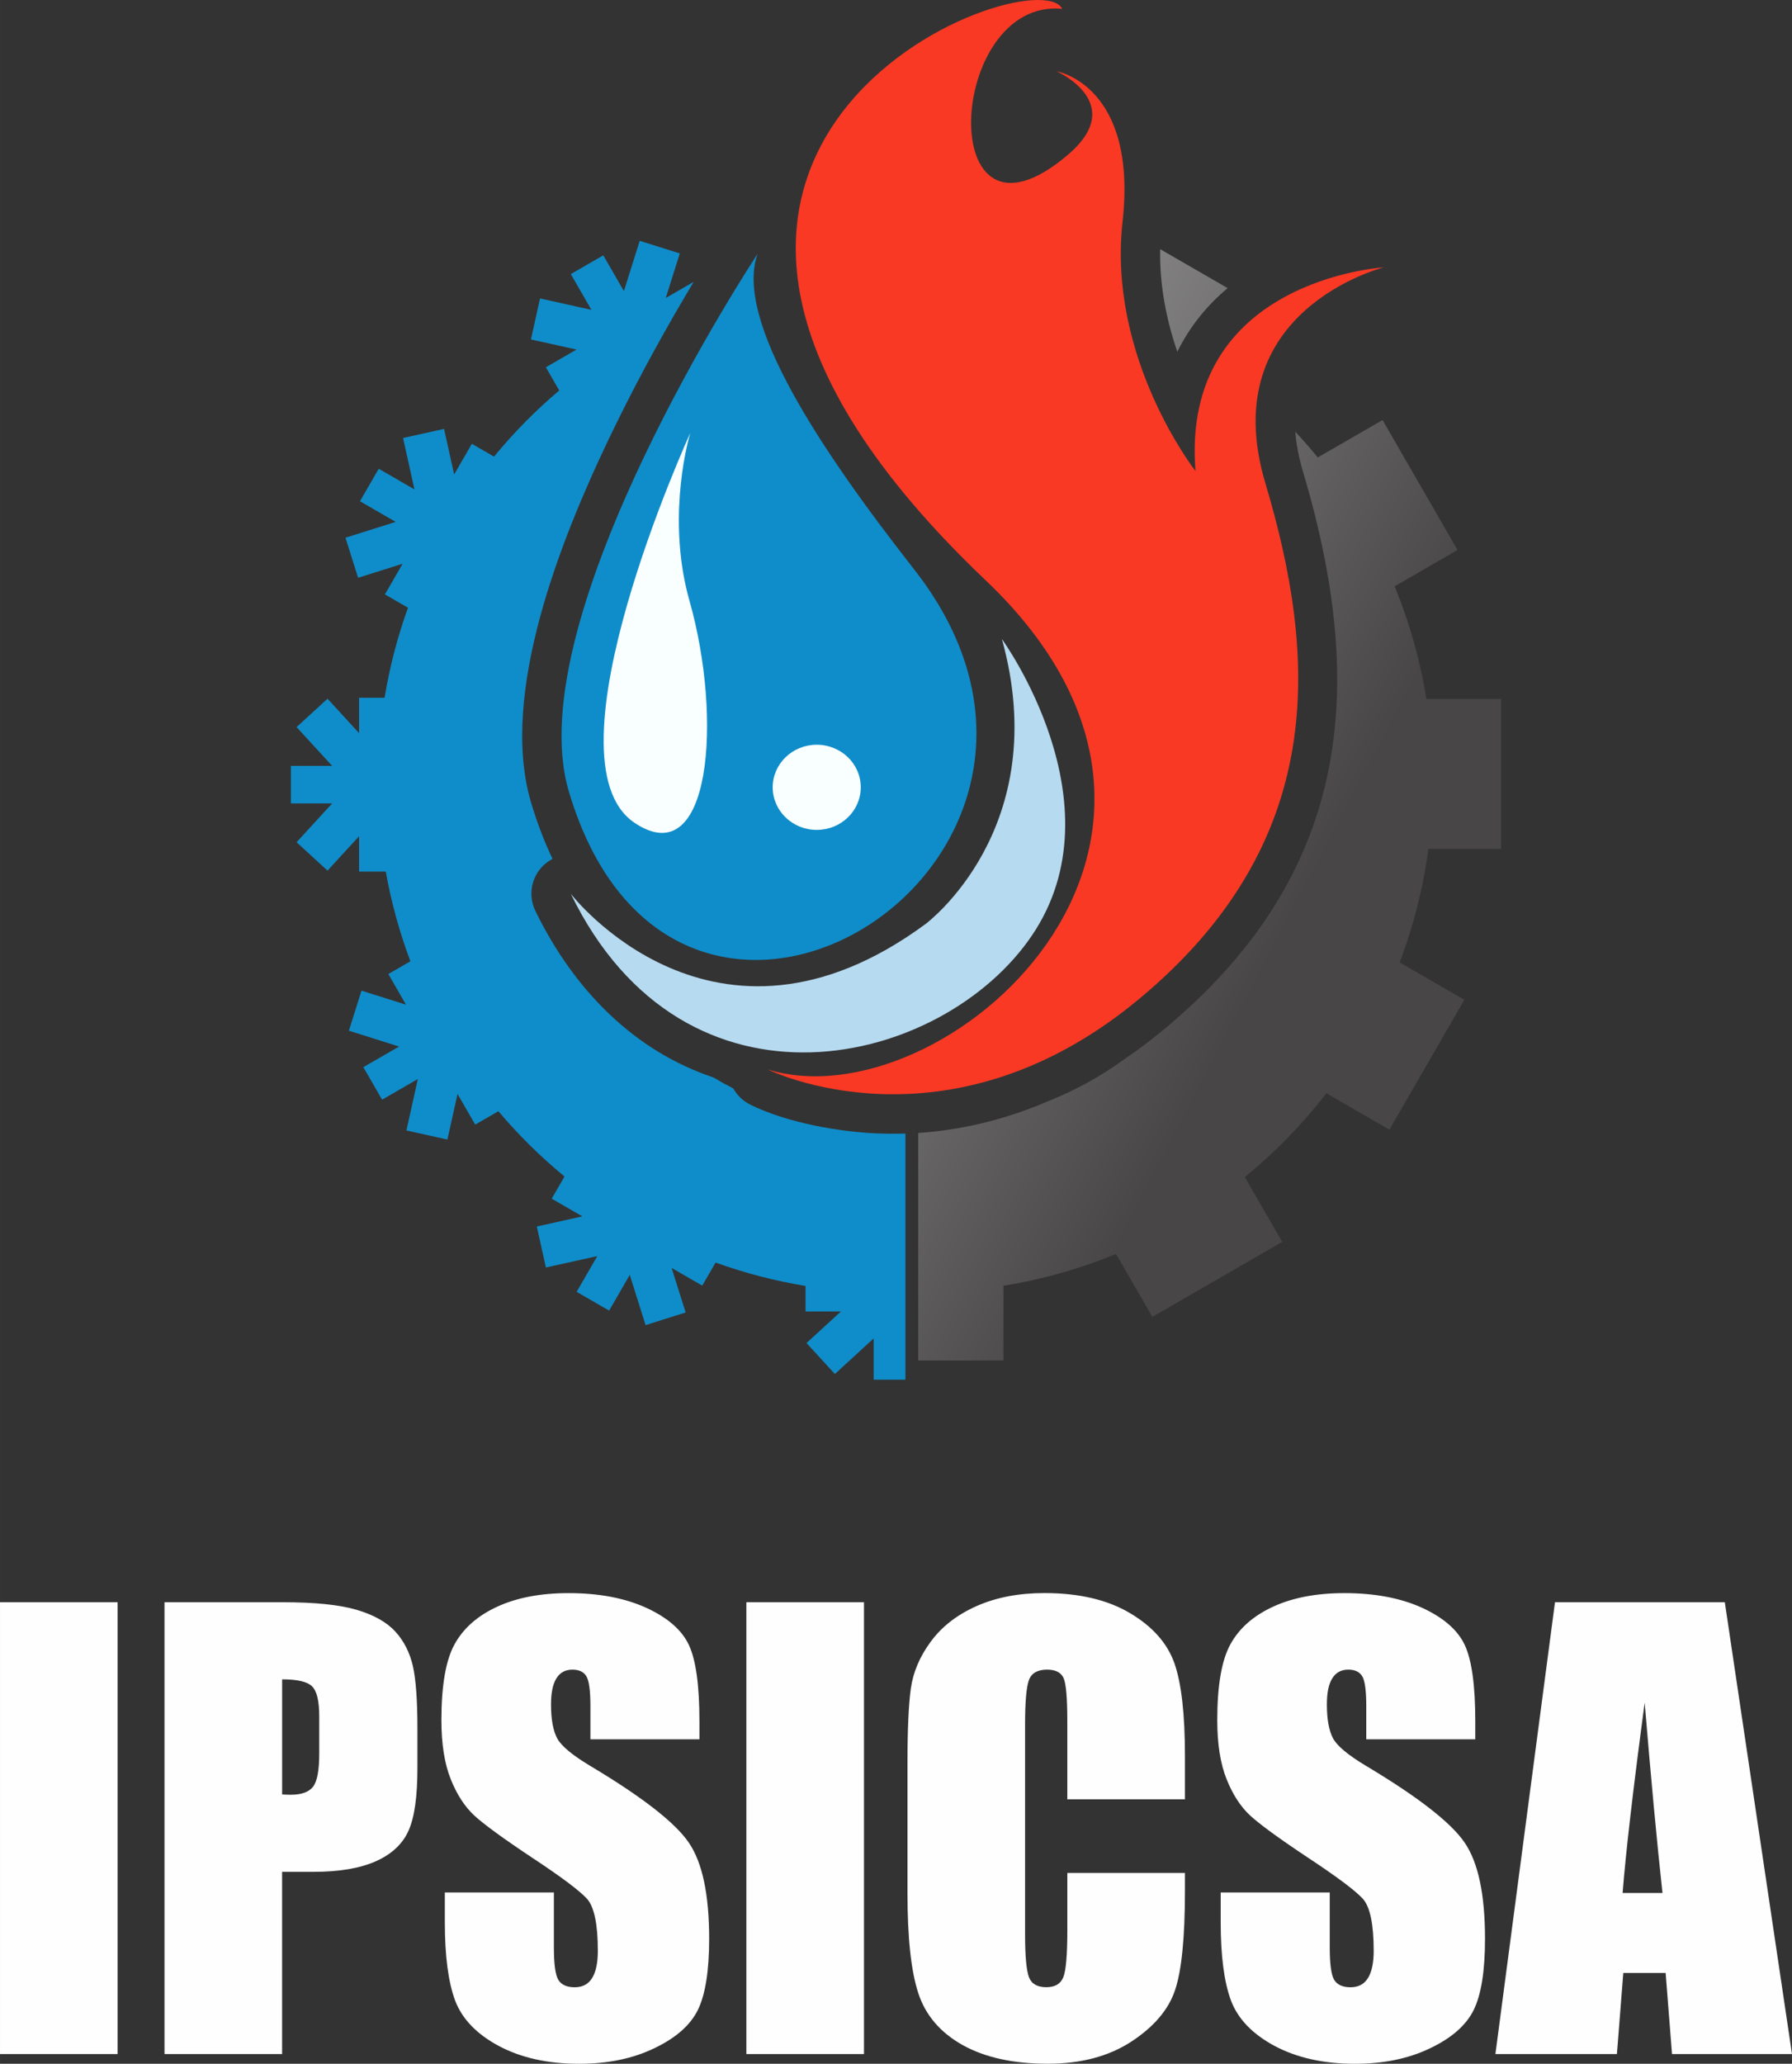 <?xml version="1.0" encoding="UTF-8"?>
<!DOCTYPE svg PUBLIC "-//W3C//DTD SVG 1.1//EN" "http://www.w3.org/Graphics/SVG/1.1/DTD/svg11.dtd">
<!-- Creator: CorelDRAW -->
<svg xmlns="http://www.w3.org/2000/svg" xml:space="preserve" width="57.081mm" height="65.704mm" version="1.1" style="shape-rendering:geometricPrecision; text-rendering:geometricPrecision; image-rendering:optimizeQuality; fill-rule:evenodd; clip-rule:evenodd"
viewBox="0 0 680.46 783.26"
 xmlns:xlink="http://www.w3.org/1999/xlink"
 xmlns:xodm="http://www.corel.com/coreldraw/odm/2003">
 <rect x="0" y="0" width="680.46" height="783.26" fill="#333333" stroke="none"/>
 <defs>
  <style type="text/css">
   <![CDATA[
    .fil2 {fill:#0F8DCA}
    .fil4 {fill:#B6DAF0}
    .fil3 {fill:#F93924}
    .fil5 {fill:#F9FFFF}
    .fil6 {fill:#F9FFFF}
    .fil0 {fill:#FEFEFE;fill-rule:nonzero}
    .fil1 {fill:url(#id0)}
   ]]>
  </style>
  <linearGradient id="id0" gradientUnits="userSpaceOnUse" x1="443.02" y1="438.2" x2="-13.84" y2="198.15">
   <stop offset="0" style="stop-opacity:1; stop-color:#484646"/>
   <stop offset="1" style="stop-opacity:1; stop-color:#FEFEFE"/>
  </linearGradient>
 </defs>
 <g id="Capa_x0020_1">
  <path class="fil0" d="M44.66 608.1l0 171.48 -44.66 0 0 -171.48 44.66 0zm17.81 0l44.91 0c12.14,0 21.46,0.94 28,2.86 6.5,1.91 11.42,4.66 14.71,8.24 3.29,3.61 5.49,7.98 6.68,13.08 1.16,5.13 1.73,13.04 1.73,23.77l0 14.92c0,10.91 -1.12,18.9 -3.4,23.88 -2.24,5.02 -6.4,8.89 -12.39,11.56 -6.03,2.67 -13.91,4.01 -23.63,4.01l-11.96 0 0 69.16 -44.66 0 0 -171.48zm44.66 29.27l0 43.68c1.26,0.07 2.35,0.11 3.25,0.11 4.08,0 6.9,-1.01 8.49,-3.04 1.55,-1.99 2.35,-6.18 2.35,-12.54l0 -14.13c0,-5.85 -0.9,-9.68 -2.75,-11.45 -1.81,-1.77 -5.6,-2.64 -11.35,-2.64zm158.47 22.76l-41.41 0 0 -12.68c0,-5.93 -0.54,-9.72 -1.59,-11.35 -1.05,-1.63 -2.78,-2.42 -5.24,-2.42 -2.67,0 -4.7,1.08 -6.07,3.29 -1.37,2.17 -2.06,5.46 -2.06,9.9 0,5.71 0.8,10.01 2.35,12.9 1.52,2.85 5.71,6.36 12.61,10.48 19.76,11.81 32.23,21.54 37.36,29.09 5.17,7.55 7.73,19.73 7.73,36.49 0,12.21 -1.45,21.21 -4.3,27.03 -2.86,5.78 -8.35,10.62 -16.55,14.52 -8.16,3.94 -17.67,5.89 -28.54,5.89 -11.92,0 -22.08,-2.28 -30.53,-6.79 -8.42,-4.52 -13.91,-10.26 -16.55,-17.23 -2.6,-7.01 -3.9,-16.95 -3.9,-29.77l0 -11.24 41.41 0 0 20.85c0,6.43 0.58,10.55 1.73,12.39 1.16,1.84 3.22,2.75 6.18,2.75 2.96,0 5.17,-1.16 6.61,-3.5 1.44,-2.31 2.17,-5.78 2.17,-10.33 0,-10.08 -1.37,-16.69 -4.12,-19.76 -2.85,-3.11 -9.79,-8.31 -20.85,-15.61 -11.06,-7.34 -18.35,-12.68 -21.97,-16.01 -3.58,-3.32 -6.58,-7.91 -8.92,-13.77 -2.35,-5.85 -3.54,-13.33 -3.54,-22.44 0,-13.12 1.66,-22.73 5.02,-28.8 3.36,-6.07 8.74,-10.8 16.22,-14.24 7.48,-3.43 16.48,-5.13 27.06,-5.13 11.56,0 21.39,1.88 29.56,5.6 8.13,3.76 13.51,8.46 16.15,14.16 2.64,5.67 3.97,15.32 3.97,28.94l0 6.79zm62.47 -52.03l0 171.48 -44.66 0 0 -171.48 44.66 0zm121.87 74.79l-44.66 0 0 -29.77c0,-8.67 -0.47,-14.05 -1.41,-16.22 -0.94,-2.13 -3.04,-3.22 -6.25,-3.22 -3.61,0 -5.92,1.3 -6.9,3.9 -0.98,2.64 -1.48,8.27 -1.48,16.95l0 79.56c0,8.35 0.51,13.77 1.48,16.33 0.98,2.53 3.18,3.79 6.58,3.79 3.29,0 5.46,-1.26 6.47,-3.83 1.01,-2.53 1.52,-8.53 1.52,-17.96l0 -21.57 44.66 0 0 6.68c0,17.78 -1.26,30.39 -3.76,37.79 -2.49,7.44 -8.06,13.95 -16.62,19.55 -8.6,5.6 -19.15,8.38 -31.72,8.38 -13.04,0 -23.81,-2.35 -32.3,-7.08 -8.45,-4.73 -14.09,-11.27 -16.84,-19.66 -2.75,-8.38 -4.12,-20.96 -4.12,-37.76l0 -50.08c0,-12.36 0.43,-21.61 1.26,-27.78 0.87,-6.18 3.36,-12.14 7.59,-17.85 4.19,-5.71 10.01,-10.22 17.45,-13.51 7.44,-3.29 16.01,-4.91 25.69,-4.91 13.12,0 23.96,2.53 32.52,7.62 8.53,5.06 14.13,11.38 16.84,18.97 2.67,7.59 4.01,19.37 4.01,35.37l0 16.3zm110.27 -22.76l-41.41 0 0 -12.68c0,-5.93 -0.54,-9.72 -1.59,-11.35 -1.05,-1.63 -2.78,-2.42 -5.24,-2.42 -2.67,0 -4.7,1.08 -6.07,3.29 -1.37,2.17 -2.06,5.46 -2.06,9.9 0,5.71 0.8,10.01 2.35,12.9 1.52,2.85 5.71,6.36 12.61,10.48 19.76,11.81 32.23,21.54 37.36,29.09 5.17,7.55 7.73,19.73 7.73,36.49 0,12.21 -1.45,21.21 -4.3,27.03 -2.86,5.78 -8.35,10.62 -16.55,14.52 -8.16,3.94 -17.67,5.89 -28.54,5.89 -11.92,0 -22.08,-2.28 -30.53,-6.79 -8.42,-4.52 -13.91,-10.26 -16.55,-17.23 -2.6,-7.01 -3.9,-16.95 -3.9,-29.77l0 -11.24 41.41 0 0 20.85c0,6.43 0.58,10.55 1.73,12.39 1.16,1.84 3.22,2.75 6.18,2.75 2.96,0 5.17,-1.16 6.61,-3.5 1.44,-2.31 2.17,-5.78 2.17,-10.33 0,-10.08 -1.37,-16.69 -4.12,-19.76 -2.85,-3.11 -9.79,-8.31 -20.85,-15.61 -11.06,-7.34 -18.35,-12.68 -21.97,-16.01 -3.58,-3.32 -6.58,-7.91 -8.92,-13.77 -2.35,-5.85 -3.54,-13.33 -3.54,-22.44 0,-13.12 1.66,-22.73 5.02,-28.8 3.36,-6.07 8.74,-10.8 16.22,-14.24 7.48,-3.43 16.48,-5.13 27.06,-5.13 11.56,0 21.39,1.88 29.56,5.6 8.13,3.76 13.51,8.46 16.15,14.16 2.64,5.67 3.97,15.32 3.97,28.94l0 6.79zm94.74 -52.03l25.51 171.48 -45.56 0 -2.42 -30.78 -16.08 0 -2.42 30.78 -46.14 0 22.62 -171.48 64.49 0zm-23.67 110.34c-2.13,-19.44 -4.37,-43.5 -6.76,-72.23 -4.41,32.95 -7.19,57.01 -8.38,72.23l15.14 0z"/>
  <g id="_1503408682656">
   <g>
    <path class="fil1" d="M440.53 94.56l25.63 14.79c-8.25,6.91 -14.6,15.04 -19.11,24.14 -4.31,-12.52 -6.76,-25.71 -6.52,-38.93zm51.32 69.29c2.95,3.16 5.8,6.42 8.54,9.77l24.6 -14.2 28.47 49.32 -23.88 13.79c5.58,13.55 9.66,27.86 12.06,42.75l28.36 0 0 56.94 -27.61 0c-1.99,14.96 -5.69,29.37 -10.89,43.05l24.55 14.17 -28.47 49.32 -23.93 -13.82c-9.08,11.75 -19.47,22.42 -30.96,31.81l14.2 24.59 -49.32 28.47 -13.79 -23.88c-13.55,5.57 -27.86,9.66 -42.75,12.05l0 28.36 -32.36 0 0 -86.35c17.3,-1.15 33.9,-5.39 49.55,-12.15 10.12,-4.02 19.63,-9.28 28.33,-15.58 5.14,-3.47 10.14,-7.22 14.98,-11.21 70.74,-58.39 78.11,-128.61 53.27,-211.94 -1.54,-5.18 -2.58,-10.29 -2.95,-15.27z"/>
    <path class="fil2" d="M263.46 106.94l-10.66 6.16 5.33 -16.91 -15.21 -4.79 -6.01 19.07 -7.83 -13.56 -12.33 7.12 7.83 13.57 -19.52 -4.33 -3.45 15.56 17.31 3.84 -11.64 6.72 5.08 8.8c-9,7.6 -17.29,16.01 -24.77,25.11l-8.42 -4.86 -6.72 11.64 -3.84 -17.3 -15.56 3.45 4.33 19.51 -13.57 -7.83 -7.12 12.33 13.57 7.83 -19.07 6.01 4.79 15.2 16.9 -5.33 -6.72 11.64 8.76 5.06c-3.95,10.96 -6.95,22.38 -8.88,34.16l-9.69 0 -0 13.44 -11.98 -13.07 -11.75 10.77 13.51 14.73 -15.67 0 0 14.24 15.67 0 -13.51 14.73 11.75 10.77 11.98 -13.06 0 13.44 10.14 0c2.09,11.74 5.25,23.12 9.35,34.03l-8.38 4.84 6.72 11.64 -16.91 -5.33 -4.79 15.2 19.06 6.01 -13.57 7.83 7.12 12.33 13.57 -7.83 -4.33 19.51 15.56 3.46 3.84 -17.31 6.72 11.64 8.8 -5.08c7.61,9 16.01,17.29 25.11,24.77l-4.86 8.42 11.64 6.72 -17.3 3.84 3.45 15.56 19.52 -4.33 -7.84 13.57 12.33 7.12 7.83 -13.57 6.01 19.07 15.21 -4.79 -5.33 -16.91 11.64 6.72 5.06 -8.76c10.96,3.95 22.38,6.95 34.16,8.88l0 9.69 13.44 0 -13.07 11.98 10.77 11.75 14.73 -13.51 0 15.67 12.05 0 0 -93.41c-3.18,0.1 -6.38,0.1 -9.61,-0.01 -15.25,-0.52 -35.42,-4.07 -49.33,-10.99 -2.81,-1.4 -5,-3.57 -6.42,-6.13 -2.57,-1.31 -5.09,-2.7 -7.56,-4.17 -29.71,-9.93 -52.82,-32.85 -67.59,-63.21 -3.36,-6.91 -0.97,-15.17 5.56,-19.21 0.31,-0.19 0.63,-0.37 0.95,-0.54 -3.28,-6.88 -5.98,-14.09 -8.16,-21.44 -12.2,-41.2 11.48,-100.05 29.16,-137.15 9.06,-19.01 19.12,-37.63 29.84,-55.76 0.93,-1.56 1.86,-3.13 2.8,-4.7z"/>
    <g>
     <path class="fil3" d="M291.52 405.89c0,0 67.82,33.67 140.51,-26.33 72.7,-60 68.08,-130.39 48.46,-196.17 -19.62,-65.77 45,-81.93 45,-81.93 0,0 -77.31,4.61 -71.54,77.31 0,0 -33.46,-42.7 -27.69,-94.62 5.77,-51.93 -25.03,-57.09 -25.03,-57.09 0,0 27.33,12.09 4.26,31.7 -50.98,43.33 -46.27,-59.55 -2.15,-55.43 -10.44,-20.31 -202.29,52.27 -29,216.98 105.26,100.05 -16.36,206.27 -82.82,185.57z"/>
     <path class="fil2" d="M287.67 96.35c0,0 -91.27,137.84 -71.69,203.96 40.81,137.82 217.86,26.47 131.21,-84.11 -35.51,-45.32 -68.55,-94.71 -59.52,-119.84z"/>
     <path class="fil4" d="M216.73 339.21c0,0 54.37,70.68 134.72,11.48 0,0 48.94,-36.25 29,-108.14 0,0 45.31,62.22 11.48,112.37 -33.83,50.14 -131.7,73.7 -175.2,-15.71z"/>
     <path class="fil5" d="M262.13 164.3c0,0 -56.82,124.17 -21.14,148.01 29.1,19.45 33.44,-39.84 20.82,-84.29 -8.2,-28.88 -1.66,-57.2 0.32,-63.72z"/>
     <path class="fil6" d="M310.13 282.65c9.24,0 16.72,7.24 16.72,16.16 0,8.93 -7.49,16.16 -16.72,16.16 -9.24,0 -16.72,-7.24 -16.72,-16.16 0,-8.93 7.49,-16.16 16.72,-16.16z"/>
    </g>
   </g>
  </g>
 </g>
</svg>
